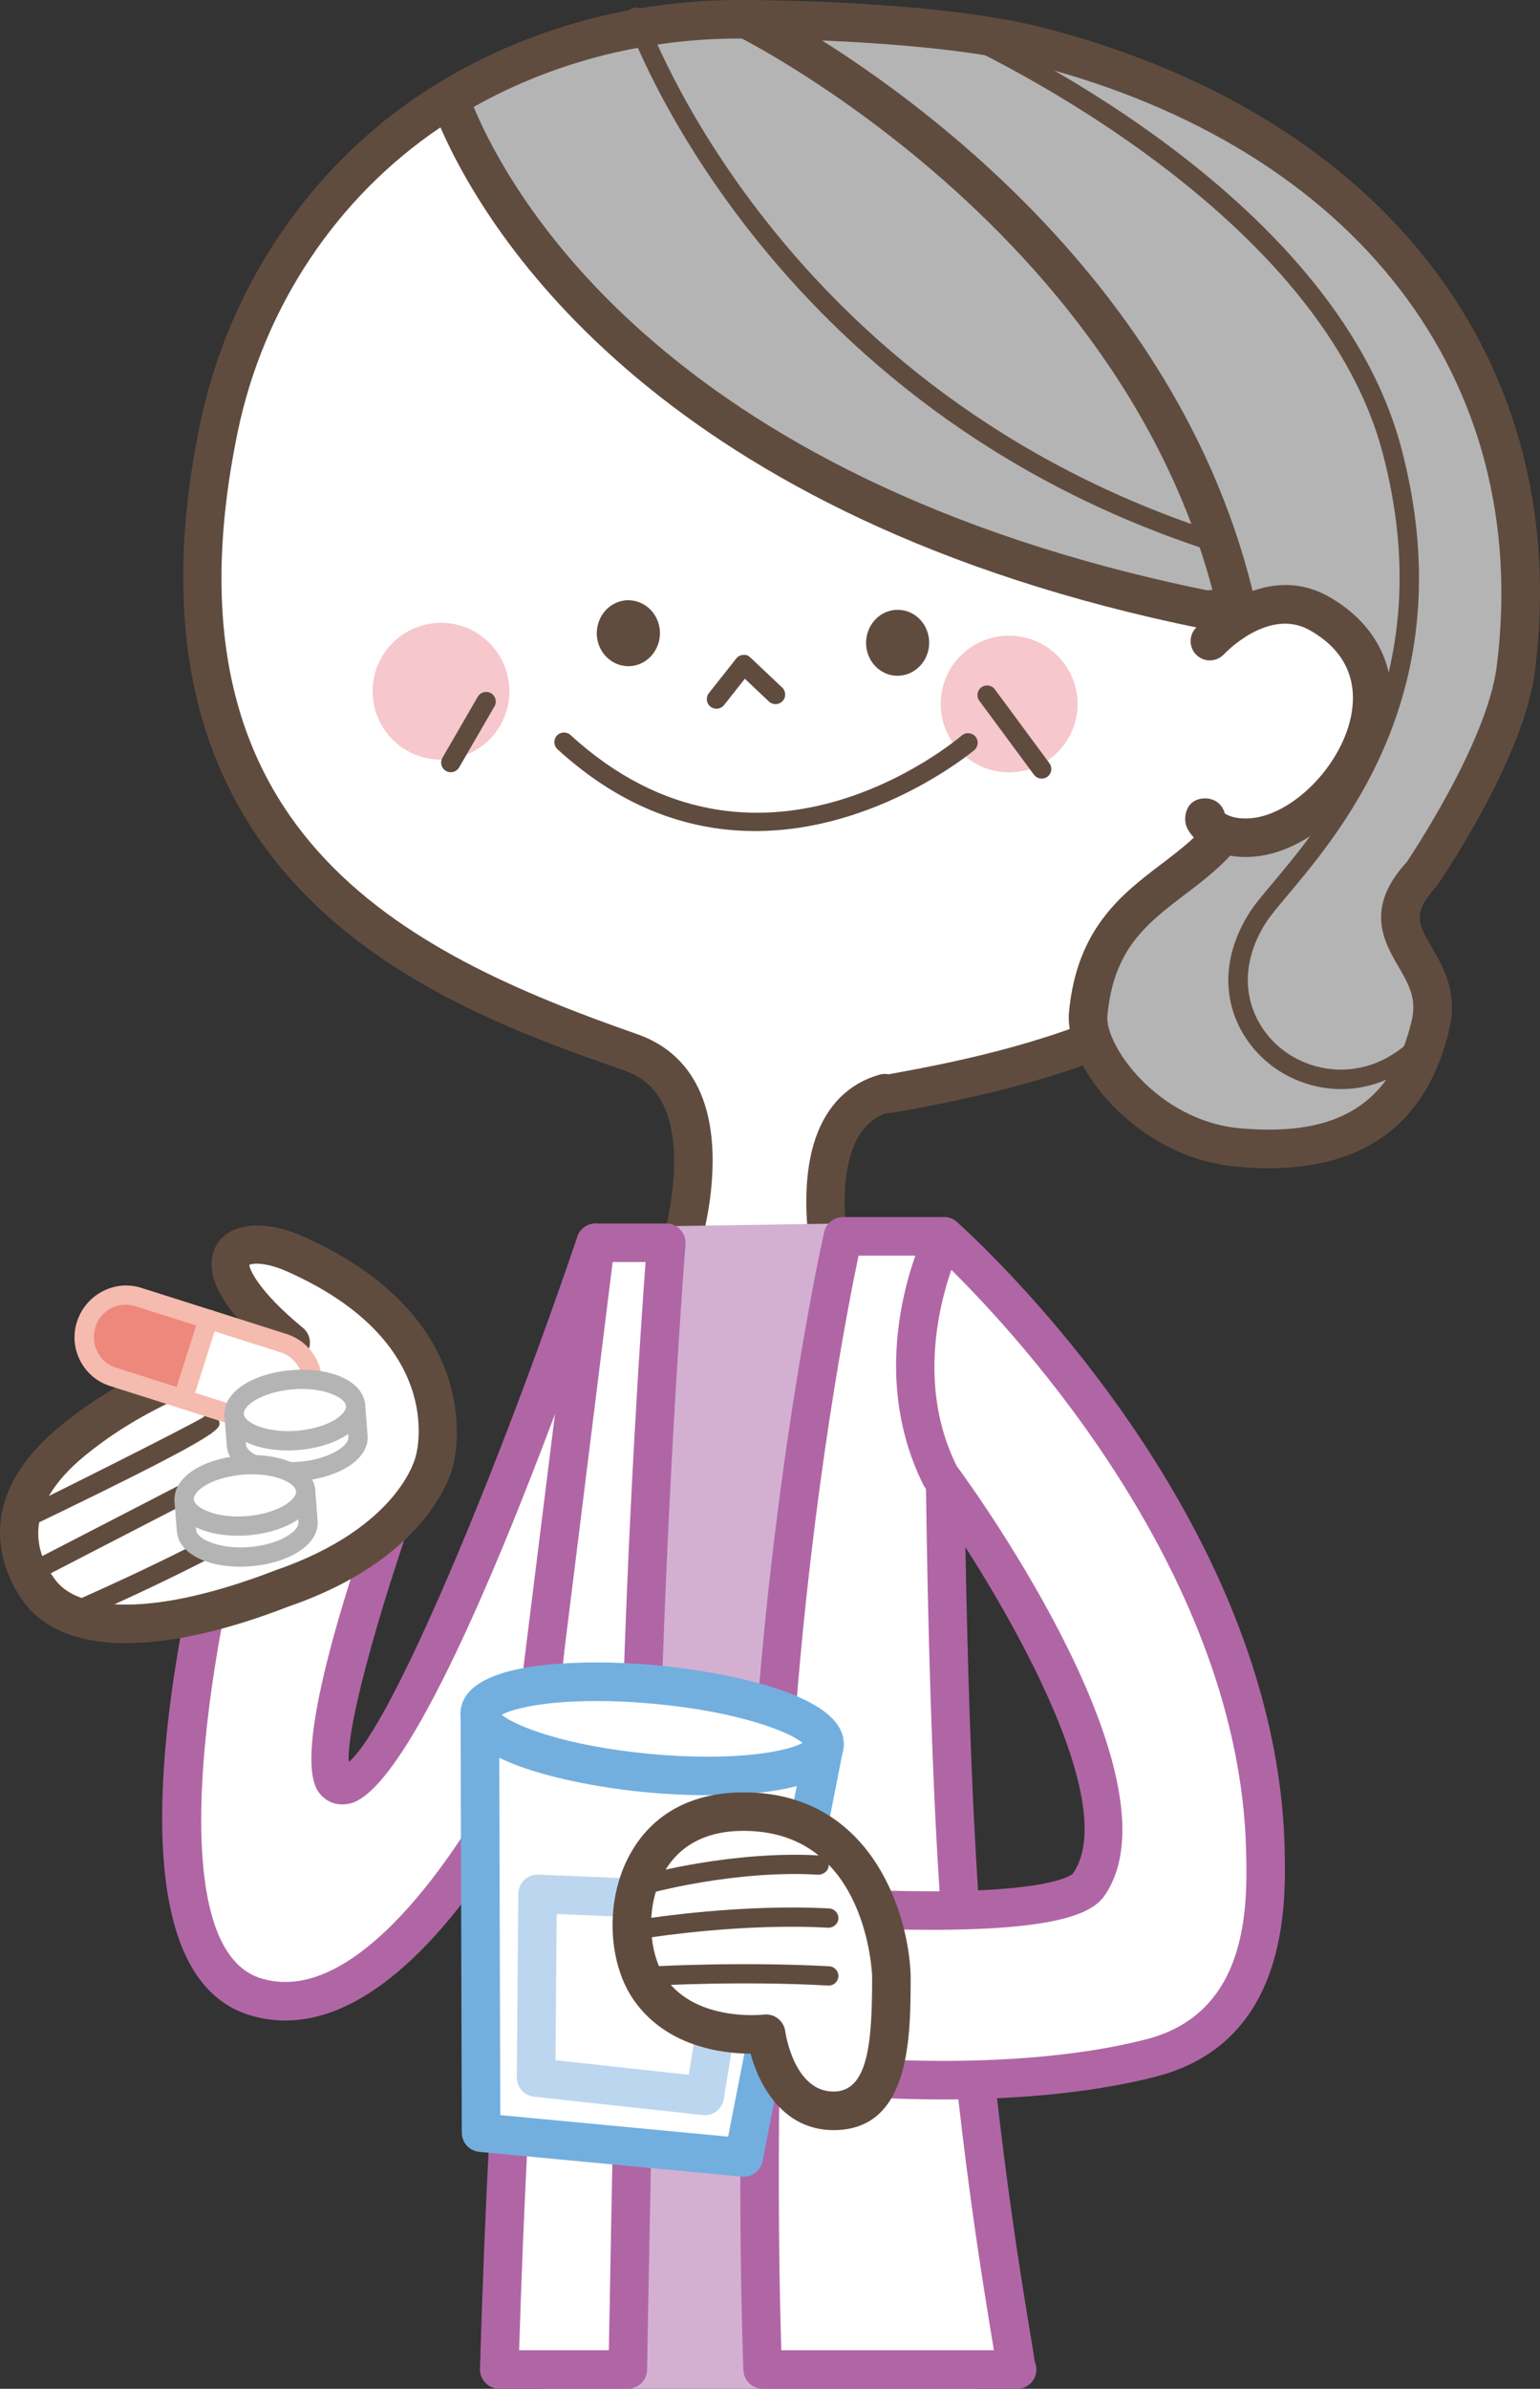 <?xml version="1.0" encoding="utf-8"?>
<!-- Generator: Adobe Illustrator 16.0.0, SVG Export Plug-In . SVG Version: 6.00 Build 0)  -->
<!DOCTYPE svg PUBLIC "-//W3C//DTD SVG 1.1//EN" "http://www.w3.org/Graphics/SVG/1.1/DTD/svg11.dtd">
<svg version="1.1" id="レイヤー_1" xmlns="http://www.w3.org/2000/svg" xmlns:xlink="http://www.w3.org/1999/xlink" x="0px"
	 y="0px" width="145.287px" height="225.292px" viewBox="0 0 145.287 225.292" style="enable-background:new 0 0 145.287 225.292;"
	 xml:space="preserve">
<rect x="0" y="0" width="145.287" height="225.292" fill="#333333" stroke="none"/>
<style type="text/css">
<![CDATA[
	.st0{fill:#B066A5;}
	.st1{fill:#B4B4B5;}
	.st2{fill:#EE887C;}
	.st3{fill:#BDD6EF;}
	.st4{fill:#F5BBAE;}
	.st5{fill:#F6C7CC;}
	.st6{fill:#604C3F;}
	.st7{fill:#FFFFFF;}
	.st8{fill:#D3B0D2;}
	.st9{fill:#72AFDF;}
]]>
</style>
<g>
	<g>
		<g>
			<g>
				<g>
					<g>
						<path class="st1" d="M70.442,1.822c43.989,10.63,58.112,44.333,46.657,57.167C94.199,67.4,39.94,24.832,42.4,9.313
							C50.165,4.615,59.675,1.689,70.442,1.822z"/>
						<path class="st6" d="M110.343,61.896c-18.413,0-47.267-18.761-61.646-35.597c-4.166-4.883-8.952-11.836-8.093-17.271
							c0.085-0.526,0.396-0.992,0.854-1.269C49.852,2.682,59.632,0,69.748,0l0.715,0.002c0.139,0.006,0.274,0.019,0.405,0.051
							c30.46,7.363,46.034,25.103,50.447,39.251c2.601,8.33,1.559,15.945-2.86,20.895c-0.199,0.225-0.448,0.395-0.726,0.498
							C115.557,61.493,113.076,61.896,110.343,61.896z M44.138,10.396c0.007,3.178,2.627,8.039,7.325,13.542
							C65.298,40.14,93.417,58.26,110.343,58.26c2.117,0,4.03-0.276,5.695-0.828c3.293-3.99,3.952-10.167,1.809-17.045
							c-4.113-13.166-18.78-29.718-47.628-36.749l-0.471-0.003C60.616,3.636,51.782,5.972,44.138,10.396z"/>
					</g>
					<g>
						<path class="st7" d="M59.531,99.254c-20.565-7.186-47.234-18.416-38.892-58.859c2.37-11.473,9.424-23.616,21.761-31.082
							c0.391,0.394,10.497,35.844,71.369,48.194c5.552-0.742,10.521,9.361,9.99,18.137c-1.244,20.659-29.887,25.703-40.049,27.544
							c-0.076-0.021-0.172-0.111-0.246-0.08c-10.014,2.801-4.195,23.307-0.732,28.119l-25.249,0.519
							C59.869,131.442,72.762,103.877,59.531,99.254z"/>
						<path class="st6" d="M57.483,133.563c-0.95,0-1.742-0.734-1.814-1.688c-0.056-0.801,0.421-1.529,1.136-1.816
							c1.889-1.762,8.012-14.838,6.581-23.246c-0.524-3.067-1.979-4.977-4.453-5.844c-17.16-5.996-49.107-17.16-40.071-60.94
							c2.788-13.503,11.023-25.265,22.597-32.27c0.716-0.438,1.644-0.324,2.235,0.277c0.287,0.29,0.391,0.553,0.593,1.072
							c3.2,8.246,17.671,35.945,69.574,46.563c2.151-0.191,4.341,0.812,6.232,2.82c3.609,3.835,5.868,10.933,5.481,17.264
							c-1.324,21.934-30.377,27.198-41.314,29.18c-0.17,0.035-0.435,0.05-0.689,0.05c-1.574,0.617-2.564,1.753-3.176,3.504
							c-2.319,6.625,1.598,18.601,3.814,21.676c0.393,0.546,0.451,1.271,0.148,1.876c-0.301,0.604-0.912,0.989-1.588,1.002
							l-25.246,0.52C57.51,133.563,57.493,133.563,57.483,133.563z M41.551,12.013c-9.77,6.578-16.694,16.942-19.132,28.752
							c-7.741,37.52,15.409,48.979,37.713,56.776c3.743,1.305,7.983,4.934,6.94,14.797c-0.574,5.426-3.125,13.032-5.754,17.511
							l18.392-0.381c-2.475-5.477-5.041-15.636-2.748-22.182c1.08-3.083,3.16-5.131,6.012-5.93c0.258-0.074,0.553-0.103,0.854-0.037
							c10.699-1.942,36.982-6.967,38.118-25.787c0.319-5.319-1.571-11.44-4.501-14.55c-0.729-0.773-1.856-1.697-3.096-1.697
							c-0.202,0.021-0.739,0.042-0.941,0.003C62.399,48.937,46.033,22.233,41.551,12.013z"/>
					</g>
				</g>
				<g>
					<g>
						<path class="st6" d="M82.617,60.599c-0.021,1.215,0.895,2.21,2.025,2.229c1.154,0.013,2.099-0.96,2.109-2.181
							c0.013-1.21-0.889-2.215-2.038-2.226C83.572,58.398,82.63,59.385,82.617,60.599z"/>
						<path class="st6" d="M84.666,63.734L84.666,63.734c-0.002,0-0.031,0-0.035,0c-0.771-0.01-1.494-0.329-2.042-0.894
							c-0.583-0.604-0.894-1.405-0.881-2.258c0.021-1.692,1.354-3.07,2.969-3.07c0.814,0.005,1.538,0.319,2.088,0.88
							c0.58,0.588,0.905,1.415,0.895,2.264C87.645,62.354,86.304,63.734,84.666,63.734z M84.703,59.329
							c-0.654,0-1.17,0.572-1.176,1.28c-0.008,0.372,0.123,0.715,0.37,0.968c0.208,0.215,0.479,0.337,0.758,0.34l0.011,0.91v-0.91
							c0.644,0,1.168-0.575,1.176-1.276c0.003-0.375-0.13-0.729-0.375-0.977c-0.146-0.151-0.399-0.332-0.76-0.335
							C84.707,59.329,84.707,59.329,84.703,59.329z"/>
					</g>
					<g>
						<path class="st6" d="M57.208,59.702c-0.013,1.208,0.899,2.203,2.046,2.224c1.144,0.014,2.08-0.965,2.097-2.181
							c0.018-1.218-0.897-2.211-2.046-2.229C58.161,57.507,57.232,58.478,57.208,59.702z"/>
						<path class="st6" d="M59.281,62.833L59.281,62.833c-0.005,0-0.032,0-0.037,0c-1.646-0.032-2.963-1.438-2.942-3.141
							c0.033-1.732,1.346-3.086,2.99-3.086c1.676,0.026,2.993,1.438,2.969,3.154C62.239,61.453,60.903,62.833,59.281,62.833z
							 M59.292,58.425c-0.644,0-1.157,0.566-1.173,1.292c-0.005,0.703,0.509,1.288,1.155,1.299l0.008,0.909v-0.909
							c0.631,0,1.152-0.575,1.16-1.282C60.451,59.021,59.938,58.436,59.292,58.425z"/>
					</g>
				</g>
				<path class="st6" d="M67.591,66.841c-0.198,0-0.396-0.063-0.564-0.194c-0.394-0.312-0.46-0.883-0.148-1.279l2.578-3.261
					c0.159-0.199,0.393-0.324,0.646-0.34c0.291-0.041,0.509,0.069,0.691,0.244l2.997,2.831c0.365,0.343,0.381,0.917,0.036,1.284
					c-0.344,0.362-0.921,0.383-1.285,0.035l-2.272-2.146l-1.963,2.484C68.125,66.725,67.857,66.841,67.591,66.841z"/>
				<path class="st5" d="M35.157,65.118c-0.047,3.554,2.809,6.482,6.363,6.527c3.565,0.043,6.493-2.807,6.533-6.374
					c0.042-3.564-2.81-6.48-6.366-6.533C38.125,58.702,35.195,61.554,35.157,65.118z"/>
				<path class="st5" d="M88.746,66.314c-0.029,3.554,2.82,6.485,6.377,6.528c3.563,0.043,6.482-2.801,6.541-6.369
					c0.026-3.556-2.818-6.477-6.374-6.521C91.707,59.901,88.796,62.753,88.746,66.314z"/>
				<g>
					<path class="st1" d="M118.21,68.24C115.759,24.095,70.442,1.822,70.442,1.822s17.628-0.01,27.606,2.567
						c32.859,8.499,48.324,31.966,44.959,58.672c-0.996,7.917-8.947,19.46-8.947,19.46c-5.453,5.908,2.387,7.749,0.91,14.088
						c-1.945,8.336-7.443,12.619-18.241,11.603c-8.285-0.781-14.438-8.515-14.065-12.582C104.034,80.67,119.121,84.602,118.21,68.24
						z"/>
					<path class="st6" d="M119.725,110.176c-1.005,0-2.056-0.051-3.166-0.152c-9.326-0.88-16.176-9.44-15.707-14.561
						c0.727-7.897,4.99-11.143,8.757-14.003c3.87-2.944,7.211-5.487,6.788-13.119C114.03,25.75,70.083,3.67,69.639,3.455
						c-0.758-0.378-1.16-1.221-0.968-2.045c0.191-0.824,0.925-1.407,1.771-1.407c0.731,0,18.016,0.029,28.061,2.626
						c32.231,8.336,49.974,31.582,46.309,60.659c-1.04,8.262-8.92,19.777-9.252,20.264c-2.348,2.57-1.809,3.501-0.5,5.751
						c1.106,1.907,2.484,4.277,1.681,7.719C134.703,105.752,128.976,110.176,119.725,110.176z M77.556,3.817
						c12.775,8.062,40.535,29.476,42.47,64.325c0.532,9.558-4.115,13.095-8.22,16.21c-3.625,2.762-6.754,5.142-7.331,11.443
						c-0.256,2.794,4.751,9.885,12.428,10.605c9.305,0.865,14.452-2.306,16.295-10.203c0.476-2.038-0.338-3.445-1.282-5.065
						c-1.348-2.321-3.194-5.503,0.812-9.842l0,0c-0.026,0,7.552-11.103,8.478-18.458c3.418-27.121-13.292-48.84-43.611-56.682
						C91.91,4.679,83.505,4.072,77.556,3.817z"/>
				</g>
				<path class="st6" d="M71.248,78.38c-5.841,0-12.329-1.926-18.654-7.717c-0.37-0.343-0.394-0.917-0.056-1.287
					c0.343-0.373,0.92-0.388,1.285-0.056c17.615,16.133,36.134,0.708,36.917,0.04c0.378-0.319,0.955-0.276,1.282,0.102
					c0.321,0.381,0.279,0.958-0.104,1.282C91.781,70.858,82.788,78.38,71.248,78.38z"/>
			</g>
		</g>
		<g>
			<path class="st8" d="M51.348,179.476c2.727-32.722,8.18-61.961,8.18-61.961l29.54-0.455
				c-5.908,16.969-4.541,81.014,2.604,106.412H51.348C51.348,223.472,50.149,193.874,51.348,179.476z"/>
			<path class="st8" d="M91.741,225.292c-0.013,0.002-0.042,0-0.068,0H51.348c-0.976,0-1.776-0.771-1.819-1.742
				c-0.044-1.217-1.188-29.881,0.009-44.227c2.702-32.439,8.147-61.848,8.206-62.141c0.155-0.85,0.894-1.471,1.755-1.484
				l29.542-0.455c0.599-0.011,1.151,0.27,1.5,0.754c0.349,0.48,0.442,1.101,0.245,1.662c-5.826,16.726-4.277,80.023,2.509,104.867
				c0.17,0.273,0.266,0.6,0.266,0.945C93.561,224.478,92.748,225.292,91.741,225.292z M53.099,221.655h36.214
				c-6.368-25.75-7.812-82.842-2.69-102.738l-25.57,0.391c-1.122,6.318-5.546,32.17-7.893,60.32
				C52.149,191.749,52.867,215.104,53.099,221.655z"/>
		</g>
		<path class="st6" d="M126.538,102.715c-2.464,0-4.772-0.856-6.544-2.192c-3.77-2.853-5.896-8.403-2.154-14.394
			c0.469-0.75,1.253-1.687,2.248-2.87c5.197-6.189,16.008-19.072,10.365-40.499C124.229,19.102,90.41,3.974,90.066,3.82
			c-0.458-0.202-0.668-0.737-0.463-1.194c0.201-0.462,0.748-0.665,1.194-0.466c1.426,0.625,34.966,15.628,41.417,40.138
			c5.876,22.336-5.342,35.705-10.736,42.13c-0.947,1.13-1.697,2.021-2.1,2.668c-3.133,5.015-1.398,9.629,1.714,11.975
			c3.208,2.421,8.565,2.917,12.75-1.708c0.335-0.37,0.911-0.396,1.284-0.063c0.373,0.337,0.401,0.912,0.064,1.284
			C132.517,101.539,129.421,102.715,126.538,102.715z"/>
		<path class="st6" d="M114.878,52.126c-0.093,0-0.187-0.016-0.277-0.042C71.937,38.467,59.244,2.282,59.124,1.917
			c-0.162-0.476,0.094-0.989,0.567-1.15c0.48-0.174,0.992,0.093,1.151,0.568c0.12,0.354,12.55,35.687,54.312,49.014
			c0.479,0.154,0.743,0.665,0.588,1.143C115.621,51.881,115.261,52.126,114.878,52.126z"/>
		<path class="st6" d="M98.274,73.433c-0.276,0-0.554-0.128-0.731-0.37l-5.149-6.969c-0.298-0.405-0.213-0.973,0.191-1.271
			c0.405-0.295,0.977-0.213,1.271,0.191l5.149,6.969c0.299,0.404,0.213,0.974-0.191,1.271
			C98.652,73.375,98.463,73.433,98.274,73.433z"/>
		<path class="st6" d="M42.528,72.832c-0.154,0-0.311-0.04-0.455-0.12c-0.437-0.252-0.582-0.811-0.333-1.242l3.333-5.758
			c0.255-0.44,0.814-0.583,1.242-0.336c0.439,0.253,0.583,0.81,0.335,1.242l-3.333,5.759C43.146,72.669,42.842,72.832,42.528,72.832
			z"/>
		<path class="st7" d="M114.139,60.468c0,0,5.182-5.551,10.363-2.59c10.741,6.137,1.852,20.359-6.292,21.096
			c-3.941,0.359-5.091-2.239-4.441-1.848L114.139,60.468z"/>
		<path class="st6" d="M117.494,80.825c-3.155,0-5.02-1.62-5.53-2.812c-0.309-0.726-0.134-1.769,0.465-2.287
			c0.593-0.517,1.597-0.564,2.28-0.159c0.438,0.266,0.726,0.686,0.832,1.146c0.378,0.245,1.136,0.575,2.509,0.452
			c3.907-0.355,8.379-4.865,9.379-9.467c0.532-2.458,0.306-5.884-3.828-8.24c-3.859-2.222-7.964,2.069-8.137,2.255
			c-0.688,0.727-1.835,0.764-2.566,0.08s-0.771-1.83-0.085-2.562c0.252-0.271,6.24-6.561,12.592-2.934
			c4.647,2.657,6.683,7.094,5.576,12.175c-1.344,6.179-7.116,11.815-12.607,12.313C118.071,80.815,117.778,80.825,117.494,80.825z"
			/>
		<g>
			<path class="st7" d="M71.951,223.472c0,0-1.205-28.846,1.216-60.959c2.029-26.926,6.356-45.908,6.356-45.908h9.545
				c0,0-0.29,40.525,1.666,65.598c1.821,23.33,4.777,38.254,5.152,41.27H71.951z"/>
			<path class="st0" d="M95.958,225.292c-0.02,0.002-0.049,0-0.072,0H71.951c-0.971,0-1.774-0.768-1.817-1.742
				c-0.011-0.291-1.181-29.322,1.219-61.174c2.019-26.75,6.357-45.984,6.4-46.176c0.188-0.827,0.923-1.412,1.771-1.412h9.545
				c0.484,0,0.95,0.191,1.29,0.537c0.341,0.344,0.532,0.809,0.529,1.295c-0.005,0.406-0.271,40.736,1.657,65.44
				c1.461,18.669,3.613,31.716,4.645,37.985c0.189,1.154,0.338,2.054,0.429,2.687c0.103,0.226,0.157,0.474,0.157,0.739
				C97.775,224.478,96.963,225.292,95.958,225.292z M73.709,221.655h20.057c-0.048-0.311-0.106-0.648-0.169-1.02
				c-1.039-6.319-3.207-19.468-4.672-38.291c-1.706-21.832-1.709-55.719-1.682-63.92h-6.248c-1.02,4.871-4.331,21.883-6.016,44.227
				C72.927,189.833,73.499,214.949,73.709,221.655z"/>
		</g>
		<g>
			<path class="st7" d="M59.228,223.472c0,0,0.604-34.906,1.21-57.934c0.71-26.99,2.423-48.328,2.423-48.328h-6.666
				c0,0-7.273,43.096-9.09,106.262H59.228z"/>
			<path class="st0" d="M59.228,225.292H47.106c-0.489,0-0.963-0.199-1.303-0.552c-0.346-0.351-0.529-0.827-0.517-1.321
				c1.801-62.566,9.044-106.076,9.117-106.51c0.149-0.879,0.904-1.518,1.793-1.518h6.666c0.508,0,0.993,0.213,1.335,0.586
				c0.347,0.373,0.519,0.875,0.476,1.378c-0.013,0.213-1.718,21.604-2.417,48.231c-0.598,22.754-1.202,57.572-1.21,57.916
				C61.026,224.497,60.217,225.292,59.228,225.292z M48.976,221.655h8.465c0.133-7.428,0.657-36.357,1.178-56.16
				c0.582-22.079,1.851-40.574,2.285-46.467h-3.157C56.483,127.115,50.66,166.835,48.976,221.655z"/>
		</g>
		<g>
			<path class="st7" d="M56.196,117.21c0,0-16.865,49.619-23.608,51.117c-5.453,1.211,6.06-29.994,6.06-29.994l-15.679-1.365
				c0,0-13.862,46.811,1.135,51.354c13.551,4.104,26.133-23.177,26.133-23.177L56.196,117.21z"/>
			<path class="st0" d="M26.932,190.56L26.932,190.56c-1.133,0-2.263-0.168-3.352-0.498c-16.258-4.924-3.824-48.641-2.354-53.607
				c0.245-0.828,0.981-1.359,1.899-1.295l15.679,1.361c0.563,0.051,1.077,0.359,1.378,0.838c0.306,0.479,0.369,1.07,0.17,1.602
				c-3.966,10.752-7.677,23.462-7.453,27.217c4.052-3.377,14.114-27.602,21.573-49.553c0.304-0.881,1.213-1.395,2.13-1.188
				c0.908,0.211,1.511,1.072,1.396,1.996l-5.958,47.936c-0.021,0.185-0.074,0.37-0.151,0.539
				C51.423,166.915,40.363,190.56,26.932,190.56z M24.302,138.909c-4.982,17.527-9.074,44.826,0.33,47.674
				c0.752,0.229,1.526,0.34,2.3,0.34c9.1,0,18.509-15.84,21.536-22.285l3.887-31.266c-5.885,15.696-14.274,35.598-19.373,36.729
				c-0.128,0.029-0.553,0.08-0.687,0.08h-0.002c-0.905,0-1.727-0.434-2.25-1.186c-2.458-3.521,2.408-18.836,6.086-29.059
				L24.302,138.909z"/>
		</g>
	</g>
	<g>
		<g>
			<polygon class="st7" points="45.271,161.521 45.382,201.136 70.158,203.474 77.779,164.573 			"/>
			<path class="st9" d="M70.158,205.29c-0.056,0-0.112-0.002-0.171-0.008l-24.775-2.336c-0.928-0.086-1.644-0.869-1.646-1.805
				l-0.115-39.615c0-0.514,0.213-1.004,0.593-1.348c0.381-0.348,0.888-0.502,1.397-0.471l32.508,3.055
				c0.512,0.049,0.977,0.312,1.285,0.72c0.309,0.413,0.426,0.935,0.327,1.438l-7.621,38.9
				C71.775,204.685,71.023,205.29,70.158,205.29z M47.197,199.481l21.496,2.029l6.916-35.314l-28.513-2.682L47.197,199.481z"/>
		</g>
		<g>
			<path class="st7" d="M77.779,164.573c-0.213,2.309-7.668,3.496-16.649,2.649c-8.98-0.845-16.08-3.394-15.859-5.702
				c0.213-2.303,7.664-3.482,16.644-2.643C70.889,159.724,77.992,162.272,77.779,164.573z"/>
			<path class="st9" d="M66.743,169.313c-1.859,0-3.807-0.096-5.783-0.279c-6.166-0.582-14.234-2.309-16.681-5.267
				c-0.777-0.941-0.872-1.835-0.819-2.421c0.351-3.764,7.179-4.557,12.845-4.557c1.862,0,3.804,0.094,5.78,0.276
				c1.852,0.177,18.04,1.868,17.506,7.675C79.242,168.519,72.411,169.313,66.743,169.313z M47.337,161.722
				c1.264,1.066,6.004,2.939,13.963,3.689c1.865,0.18,3.698,0.266,5.443,0.266c5.16,0,7.982-0.757,8.969-1.297
				c-1.271-1.07-6.011-2.942-13.967-3.689c-1.865-0.176-3.692-0.264-5.44-0.264C51.146,160.427,48.324,161.183,47.337,161.722z"/>
		</g>
		<g>
			<polygon class="st7" points="50.716,178.618 50.575,195.936 66.495,197.673 69.453,179.394 			"/>
			<path class="st3" d="M66.498,199.489c-0.067,0-0.133-0.002-0.203-0.011l-15.92-1.737c-0.926-0.102-1.625-0.885-1.62-1.818
				l0.143-17.318c0.003-0.492,0.211-0.963,0.565-1.303c0.356-0.34,0.813-0.523,1.327-0.5l18.736,0.773
				c0.519,0.021,1.006,0.268,1.336,0.668c0.324,0.404,0.467,0.926,0.382,1.442l-2.958,18.276
				C68.147,198.851,67.378,199.489,66.498,199.489z M52.408,194.304l12.568,1.373l2.354-14.549l-14.811-0.615L52.408,194.304z"/>
		</g>
	</g>
	<g>
		<g>
			<path class="st7" d="M119.378,174.54c-0.678-31.688-30.311-57.936-30.311-57.936s-5.881,11.578-0.428,22.483
				c0,0,20.904,28.632,14.088,38.628c-2.36,3.465-22.268,2.275-22.268,2.275l0.452,15.904c0,0,15.452,1.363,27.722-1.816
				C119.812,191.182,119.486,179.579,119.378,174.54z"/>
			<path class="st0" d="M88.958,198.005c-0.002,0-0.002,0-0.002,0c-4.777,0-8.065-0.287-8.203-0.298
				c-0.918-0.083-1.629-0.839-1.658-1.759l-0.455-15.904c-0.013-0.513,0.189-1.006,0.554-1.361c0.362-0.352,0.804-0.566,1.376-0.506
				c0.021,0,3.267,0.194,7.267,0.194c11.813,0,13.34-1.623,13.401-1.688c4.984-7.316-8.461-28.846-14.068-36.522
				c-5.954-11.851,0.021-23.869,0.281-24.376c0.25-0.5,0.727-0.857,1.277-0.965c0.553-0.105,1.121,0.052,1.545,0.427
				c1.234,1.093,30.236,27.14,30.926,59.255c0.106,5.027,0.383,18.102-12.109,21.338C102.185,197.63,94.33,198.005,88.958,198.005z
				 M82.684,194.196c1.396,0.076,3.604,0.172,6.272,0.172h0.002c5.164,0,12.687-0.354,19.223-2.051
				c9.703-2.514,9.488-12.725,9.384-17.633c-0.556-26.012-21.36-48.546-27.813-54.922c-1.29,3.734-3.064,11.355,0.514,18.514
				c2.059,2.774,21.293,29.715,13.965,40.465c-1.037,1.52-3.835,3.266-16.394,3.266c-2.176,0-4.136-0.058-5.503-0.111
				L82.684,194.196z"/>
		</g>
		<g>
			<path class="st7" d="M84.094,186.354c0,0-0.455-14.545-12.724-15.453c-12.27-0.91-13.635,11.816-9.999,16.814
				s10.905,4.092,10.905,4.092s0.91,7.27,6.363,7.27C84.094,199.077,84.094,191.808,84.094,186.354z"/>
			<path class="st6" d="M78.64,200.896c-4.682,0-6.987-4.082-7.831-7.208c-2.817-0.019-7.853-0.699-10.909-4.902
				c-2.535-3.485-2.82-9.3-0.662-13.532c2.218-4.359,6.442-6.561,12.265-6.166c10.996,0.816,14.231,11.613,14.41,17.209
				C85.914,192.146,85.914,200.896,78.64,200.896z M72.275,189.987c0.902,0,1.688,0.674,1.807,1.588
				c0.008,0.057,0.79,5.684,4.559,5.684c3.363,0,3.637-4.938,3.637-10.904c-0.019-0.471-0.572-12.863-11.042-13.639
				c-4.218-0.318-7.214,1.15-8.759,4.189c-1.708,3.355-1.142,7.669,0.364,9.74c2.157,2.967,5.998,3.406,8.091,3.406
				c0.655,0,1.078-0.045,1.125-0.049C72.129,189.993,72.204,189.987,72.275,189.987z"/>
		</g>
		<path class="st6" d="M60.917,178.626c-0.399,0-0.764-0.264-0.878-0.668c-0.13-0.48,0.149-0.982,0.633-1.115
			c0.34-0.096,8.432-2.318,16.653-1.852c0.502,0.028,0.887,0.457,0.86,0.959c-0.026,0.504-0.492,0.844-0.958,0.859
			c-7.932-0.474-15.99,1.762-16.069,1.785C61.079,178.616,60.999,178.626,60.917,178.626z"/>
		<path class="st6" d="M61.372,182.718c-0.442,0-0.828-0.32-0.9-0.769c-0.076-0.495,0.261-0.96,0.756-1.04
			c0.09-0.012,8.811-1.37,17.008-0.918c0.5,0.026,0.884,0.457,0.859,0.957c-0.029,0.506-0.457,0.867-0.957,0.859
			c-7.991-0.449-16.535,0.883-16.625,0.899C61.465,182.712,61.417,182.718,61.372,182.718z"/>
		<path class="st6" d="M78.186,187.261c-0.017,0-0.032,0-0.048,0c-8.044-0.455-16.184-0.006-16.263,0
			c-0.484-0.027-0.929-0.354-0.958-0.859c-0.024-0.5,0.359-0.929,0.859-0.957c0.077-0.006,8.323-0.447,16.46,0
			c0.5,0.028,0.884,0.457,0.859,0.957C79.066,186.889,78.665,187.261,78.186,187.261z"/>
	</g>
	<g>
		<g>
			<path class="st7" d="M6.793,135.937c9.143-7.553,20.631-9.301,20.631-9.301c-9.358-7.711-5.549-11.039,0.436-8.365
				c16.607,7.4,13.161,19.352,13.161,19.352s-1.51,7.735-14.385,12.17c-11.986,4.645-19.966,4.224-22.897,0.273
				C1.346,146.853,0.026,141.524,6.793,135.937z"/>
			<path class="st6" d="M11.896,154.971c-5.603,0-8.318-2.077-9.616-3.823c-1.497-2.008-5.685-9.152,3.357-16.613
				c6.352-5.246,13.691-7.792,17.955-8.917c-3.008-3.026-4.154-5.599-3.415-7.665c0.904-2.527,4.434-3.129,8.427-1.338
				c17.841,7.949,14.207,21.379,14.167,21.51c-0.033,0.205-1.835,8.664-15.54,13.387C21.328,153.798,16.148,154.971,11.896,154.971z
				 M24.211,119.179c-0.434,0-0.646,0.084-0.691,0.115c-0.003,0.309,0.723,2.369,5.061,5.94c0.551,0.455,0.785,1.191,0.593,1.886
				c-0.188,0.689-0.766,1.202-1.476,1.314c-0.108,0.016-11.124,1.777-19.748,8.903c-5.847,4.827-4.727,8.995-2.751,11.642
				c1.444,1.945,4.437,2.355,6.696,2.355c3.748,0,8.621-1.12,14.084-3.234c11.814-4.072,13.247-10.76,13.261-10.826
				c0.149-0.572,2.734-10.723-12.117-17.342C26.034,119.446,25.001,119.179,24.211,119.179z"/>
		</g>
		<path class="st6" d="M1.452,144.557c-0.335,0-0.663-0.188-0.82-0.517c-0.215-0.455-0.024-0.996,0.426-1.212
			c4.173-2.003,16.545-8.22,18.064-9.13c0.125-0.129,0.29-0.223,0.477-0.264c0.454-0.08,0.922,0.168,1.066,0.605
			c0.088,0.262,0.168,0.494-0.71,1.13l0.005,0.048c-0.032,0.008-0.064,0.01-0.096,0.016c-1.602,1.131-6.057,3.484-18.017,9.233
			C1.717,144.528,1.585,144.557,1.452,144.557z"/>
		<path class="st6" d="M2.891,149.36l-0.83-1.611l19.07-9.848c0.437-0.239,0.99-0.057,1.224,0.391
			c0.228,0.445,0.053,0.996-0.394,1.221L2.891,149.36z"/>
		<path class="st6" d="M5.977,153.37c-0.352,0-0.69-0.209-0.836-0.557c-0.199-0.46,0.017-0.992,0.479-1.189
			c0.106-0.049,11.049-4.73,17.97-8.822c0.421-0.262,0.99-0.117,1.242,0.318c0.256,0.432,0.113,0.99-0.318,1.246
			c-7.021,4.151-18.07,8.881-18.184,8.928C6.218,153.343,6.096,153.37,5.977,153.37z"/>
	</g>
	<g>
		<g>
			<g>
				<g>
					<path class="st7" d="M17.252,131.946l7.117,2.264c2.048,0.654,4.242-0.477,4.891-2.527l0.038-0.102
						c0.646-2.051-0.484-4.254-2.535-4.898l-7.116-2.266L17.252,131.946z"/>
					<path class="st4" d="M25.555,135.302L25.555,135.302c-0.498,0-0.987-0.074-1.463-0.225l-7.116-2.268
						c-0.476-0.15-0.742-0.661-0.59-1.141l2.394-7.527c0.075-0.229,0.234-0.422,0.446-0.529c0.218-0.107,0.463-0.131,0.698-0.062
						l7.116,2.267c2.519,0.796,3.923,3.504,3.123,6.038C29.494,133.956,27.655,135.302,25.555,135.302z M18.394,131.354l6.251,1.99
						c1.54,0.503,3.264-0.402,3.75-1.937c0.532-1.679-0.338-3.364-1.907-3.858l-6.255-1.988L18.394,131.354z"/>
				</g>
			</g>
			<g>
				<path class="st2" d="M13.042,122.321c-2.051-0.652-4.241,0.477-4.892,2.533l-0.029,0.104c-0.655,2.049,0.483,4.24,2.527,4.892
					l6.604,2.097l2.395-7.529L13.042,122.321z"/>
				<path class="st4" d="M17.252,132.853c-0.093,0-0.183-0.014-0.273-0.043l-6.602-2.093c-2.524-0.806-3.924-3.517-3.123-6.036
					c0.822-2.6,3.57-4.02,6.065-3.224l6.599,2.093c0.232,0.074,0.423,0.234,0.535,0.447c0.112,0.219,0.134,0.465,0.059,0.697
					l-2.392,7.527C17.995,132.608,17.642,132.853,17.252,132.853z M11.856,123.048c-1.304,0-2.445,0.838-2.841,2.082
					c-0.527,1.671,0.343,3.352,1.913,3.853l5.735,1.822l1.84-5.794l-5.734-1.822C12.47,123.093,12.161,123.048,11.856,123.048z"/>
			</g>
		</g>
	</g>
	<g>
		<g>
			<path class="st7" d="M27.792,132.988h0.042l5.711-0.444l0.229,2.924c0.122,1.574-2.343,3.059-5.507,3.301
				c-3.16,0.248-5.825-0.838-5.947-2.418h-0.016l-0.226-2.92L27.792,132.988z"/>
			<path class="st1" d="M27.372,139.712c-3.24,0-5.637-1.263-5.937-3.096c-0.017-0.062-0.033-0.127-0.036-0.193l-0.226-2.924
				c-0.019-0.242,0.056-0.479,0.215-0.662c0.157-0.182,0.381-0.295,0.618-0.314l11.47-0.883c0.545-0.094,0.939,0.338,0.977,0.832
				l0.226,2.924c0.053,0.687-0.191,1.375-0.713,1.984c-1.056,1.23-3.213,2.109-5.631,2.293
				C28.009,139.7,27.688,139.712,27.372,139.712z M23.201,136.124c0.012,0.049,0.021,0.102,0.024,0.154
				c0.065,0.848,2.229,1.791,4.971,1.586c2.189-0.168,3.78-0.961,4.39-1.666c0.201-0.241,0.297-0.461,0.281-0.662l-0.154-2.016
				l-9.658,0.748L23.201,136.124z"/>
		</g>
		<g>
			<path class="st7" d="M27.6,130.123c-0.324,0.024-0.641,0.064-0.944,0.117c-2.697,0.434-4.673,1.769-4.565,3.19
				c0.125,1.582,2.788,2.668,5.951,2.42c0.316-0.021,0.631-0.064,0.934-0.113c2.7-0.438,4.682-1.772,4.57-3.193
				C33.425,130.962,30.763,129.88,27.6,130.123z"/>
			<path class="st1" d="M27.148,136.794c-3.36,0-5.81-1.355-5.961-3.295c-0.149-1.922,2.04-3.629,5.322-4.158
				c0.322-0.055,0.668-0.098,1.019-0.121c3.859-0.296,6.764,1.138,6.924,3.258c0.148,1.912-2.043,3.625-5.331,4.158
				c-0.333,0.053-0.673,0.098-1.019,0.119C27.786,136.782,27.464,136.794,27.148,136.794z M28.475,130.995
				c-0.263,0-0.532,0.012-0.808,0.033c-0.293,0.025-0.581,0.061-0.857,0.105c-2.57,0.416-3.862,1.557-3.812,2.225
				c0.067,0.856,2.231,1.803,4.974,1.586c0.298-0.021,0.583-0.06,0.86-0.107c2.567-0.414,3.859-1.559,3.809-2.221
				C32.58,131.851,30.859,130.995,28.475,130.995z"/>
		</g>
	</g>
	<g>
		<g>
			<path class="st7" d="M23.078,141.03h0.042l5.714-0.445l0.226,2.926c0.123,1.578-2.341,3.062-5.506,3.305
				c-3.16,0.244-5.825-0.838-5.945-2.424h-0.016l-0.226-2.918L23.078,141.03z"/>
			<path class="st1" d="M22.668,147.76c-3.25,0-5.653-1.269-5.945-3.104c-0.016-0.061-0.032-0.125-0.035-0.191l-0.229-2.918
				c-0.016-0.242,0.059-0.479,0.213-0.66c0.162-0.186,0.38-0.301,0.622-0.316l11.467-0.889c0.24-0.033,0.482,0.062,0.663,0.213
				c0.183,0.16,0.298,0.381,0.314,0.623l0.229,2.926c0.085,1.125-0.612,2.189-1.96,2.998c-1.16,0.699-2.716,1.151-4.384,1.279
				C23.304,147.743,22.979,147.76,22.668,147.76z M18.489,144.166c0.013,0.05,0.022,0.104,0.023,0.159
				c0.067,0.852,2.253,1.801,4.972,1.584c1.37-0.107,2.679-0.48,3.588-1.023c0.697-0.419,1.113-0.92,1.083-1.303l-0.157-2.021
				l-9.656,0.75L18.489,144.166z"/>
		</g>
		<g>
			<path class="st7" d="M22.883,138.165c-0.319,0.029-0.636,0.066-0.944,0.123c-2.692,0.43-4.668,1.766-4.559,3.186
				c0.12,1.583,2.788,2.668,5.95,2.422c0.319-0.025,0.625-0.068,0.931-0.113c2.698-0.436,4.679-1.777,4.573-3.197
				C28.715,139.003,26.052,137.929,22.883,138.165z"/>
			<path class="st1" d="M22.442,144.839c-3.364,0-5.823-1.354-5.966-3.299c-0.149-1.916,2.037-3.623,5.318-4.152
				c0.325-0.053,0.665-0.096,1.007-0.127c0.336-0.027,0.647-0.037,0.953-0.037c3.375,0,5.841,1.354,5.985,3.295
				c0.146,1.918-2.048,3.629-5.331,4.16c-0.338,0.051-0.665,0.096-1.006,0.123C23.075,144.825,22.756,144.839,22.442,144.839z
				 M23.754,139.042c-0.264,0-0.529,0.012-0.804,0.027c-0.279,0.027-0.572,0.061-0.854,0.111c-2.572,0.414-3.86,1.555-3.812,2.222
				c0.07,0.856,2.232,1.812,4.975,1.587c0.301-0.023,0.583-0.062,0.868-0.105c2.556-0.414,3.852-1.562,3.804-2.229
				C27.869,139.891,26.142,139.042,23.754,139.042z"/>
		</g>
	</g>
</g>
<g>
</g>
<g>
</g>
<g>
</g>
<g>
</g>
<g>
</g>
<g>
</g>
<g>
</g>
<g>
</g>
<g>
</g>
<g>
</g>
<g>
</g>
<g>
</g>
<g>
</g>
<g>
</g>
<g>
</g>
</svg>
